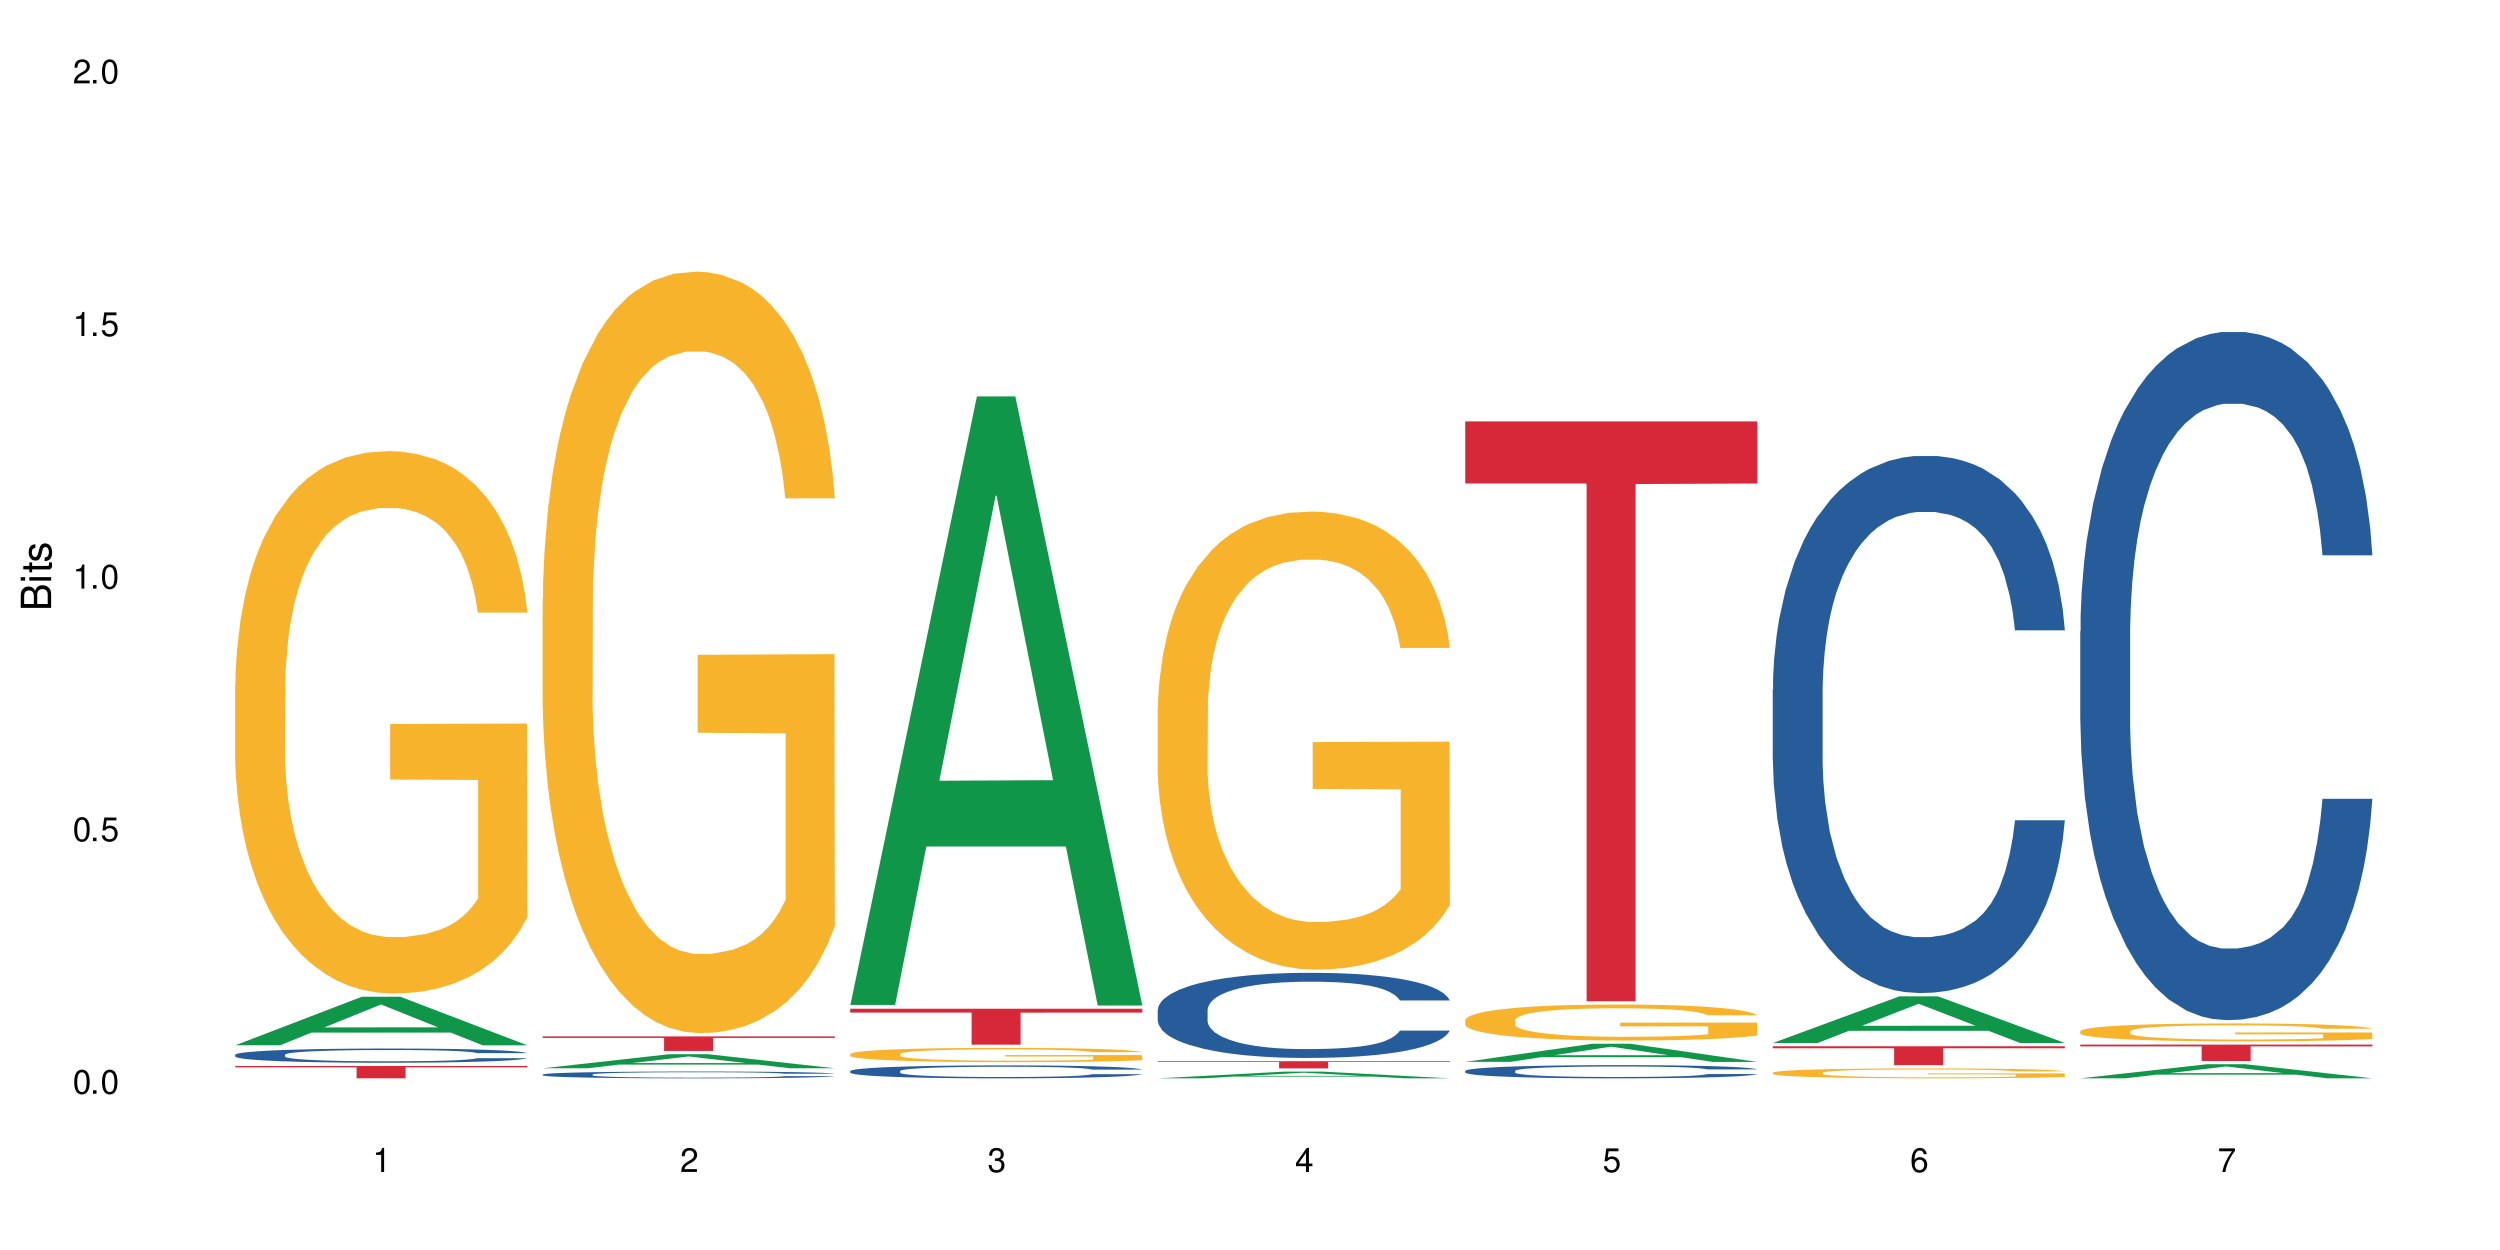 <?xml version="1.0" encoding="UTF-8"?>
<svg xmlns="http://www.w3.org/2000/svg" xmlns:xlink="http://www.w3.org/1999/xlink" width="720" height="360" viewBox="0 0 720 360">
<defs>
<g>
<g id="glyph-0-0">
</g>
<g id="glyph-0-1">
<path d="M 2.641 -6.938 C 2 -6.938 1.422 -6.656 1.078 -6.172 C 0.641 -5.562 0.406 -4.641 0.406 -3.359 C 0.406 -1.016 1.188 0.219 2.641 0.219 C 4.078 0.219 4.859 -1.016 4.859 -3.297 C 4.859 -4.641 4.656 -5.547 4.203 -6.172 C 3.844 -6.656 3.281 -6.938 2.641 -6.938 Z M 2.641 -6.188 C 3.547 -6.188 4 -5.25 4 -3.375 C 4 -1.406 3.562 -0.484 2.625 -0.484 C 1.734 -0.484 1.281 -1.438 1.281 -3.344 C 1.281 -5.25 1.734 -6.188 2.641 -6.188 Z M 2.641 -6.188 "/>
</g>
<g id="glyph-0-2">
<path d="M 1.828 -1 L 0.828 -1 L 0.828 0 L 1.828 0 Z M 1.828 -1 "/>
</g>
<g id="glyph-0-3">
<path d="M 4.562 -6.797 L 1.062 -6.797 L 0.547 -3.094 L 1.328 -3.094 C 1.719 -3.562 2.047 -3.734 2.578 -3.734 C 3.484 -3.734 4.062 -3.109 4.062 -2.094 C 4.062 -1.125 3.484 -0.531 2.578 -0.531 C 1.828 -0.531 1.375 -0.906 1.188 -1.672 L 0.328 -1.672 C 0.453 -1.109 0.547 -0.844 0.75 -0.594 C 1.125 -0.078 1.828 0.219 2.594 0.219 C 3.969 0.219 4.922 -0.781 4.922 -2.219 C 4.922 -3.562 4.031 -4.484 2.719 -4.484 C 2.25 -4.484 1.859 -4.359 1.469 -4.062 L 1.734 -5.969 L 4.562 -5.969 Z M 4.562 -6.797 "/>
</g>
<g id="glyph-0-4">
<path d="M 2.484 -4.938 L 2.484 0 L 3.328 0 L 3.328 -6.938 L 2.766 -6.938 C 2.469 -5.875 2.281 -5.734 0.984 -5.562 L 0.984 -4.938 Z M 2.484 -4.938 "/>
</g>
<g id="glyph-0-5">
<path d="M 4.859 -0.828 L 1.281 -0.828 C 1.359 -1.406 1.672 -1.781 2.5 -2.281 L 3.469 -2.828 C 4.406 -3.344 4.906 -4.062 4.906 -4.906 C 4.906 -5.484 4.672 -6.031 4.266 -6.406 C 3.859 -6.766 3.375 -6.938 2.719 -6.938 C 1.859 -6.938 1.219 -6.625 0.844 -6.031 C 0.609 -5.672 0.5 -5.234 0.484 -4.531 L 1.328 -4.531 C 1.359 -5.016 1.406 -5.281 1.531 -5.516 C 1.75 -5.938 2.188 -6.203 2.703 -6.203 C 3.469 -6.203 4.031 -5.641 4.031 -4.891 C 4.031 -4.344 3.719 -3.859 3.125 -3.516 L 2.234 -3 C 0.812 -2.172 0.406 -1.531 0.328 -0.016 L 4.859 -0.016 Z M 4.859 -0.828 "/>
</g>
<g id="glyph-0-6">
<path d="M 2.125 -3.188 L 2.578 -3.188 C 3.5 -3.188 3.984 -2.766 3.984 -1.922 C 3.984 -1.062 3.469 -0.531 2.594 -0.531 C 1.656 -0.531 1.203 -1 1.156 -2.016 L 0.312 -2.016 C 0.344 -1.453 0.438 -1.094 0.609 -0.781 C 0.953 -0.109 1.625 0.219 2.547 0.219 C 3.953 0.219 4.859 -0.625 4.859 -1.938 C 4.859 -2.828 4.516 -3.297 3.703 -3.594 C 4.344 -3.844 4.656 -4.328 4.656 -5.031 C 4.656 -6.219 3.875 -6.938 2.578 -6.938 C 1.203 -6.938 0.484 -6.172 0.453 -4.703 L 1.297 -4.703 C 1.312 -5.125 1.344 -5.359 1.453 -5.578 C 1.641 -5.969 2.062 -6.203 2.594 -6.203 C 3.344 -6.203 3.797 -5.75 3.797 -5 C 3.797 -4.516 3.609 -4.219 3.25 -4.047 C 3.016 -3.953 2.703 -3.922 2.125 -3.906 Z M 2.125 -3.188 "/>
</g>
<g id="glyph-0-7">
<path d="M 3.141 -1.672 L 3.141 0 L 3.984 0 L 3.984 -1.672 L 4.984 -1.672 L 4.984 -2.438 L 3.984 -2.438 L 3.984 -6.938 L 3.359 -6.938 L 0.266 -2.578 L 0.266 -1.672 Z M 3.141 -2.438 L 1 -2.438 L 3.141 -5.5 Z M 3.141 -2.438 "/>
</g>
<g id="glyph-0-8">
<path d="M 4.781 -5.125 C 4.609 -6.266 3.891 -6.938 2.844 -6.938 C 2.094 -6.938 1.422 -6.578 1.031 -5.953 C 0.594 -5.266 0.406 -4.422 0.406 -3.172 C 0.406 -2 0.578 -1.25 0.984 -0.641 C 1.359 -0.078 1.953 0.219 2.703 0.219 C 3.984 0.219 4.922 -0.75 4.922 -2.094 C 4.922 -3.375 4.062 -4.281 2.844 -4.281 C 2.172 -4.281 1.641 -4.031 1.281 -3.516 C 1.281 -5.234 1.828 -6.188 2.797 -6.188 C 3.391 -6.188 3.797 -5.797 3.938 -5.125 Z M 2.734 -3.531 C 3.547 -3.531 4.062 -2.953 4.062 -2.031 C 4.062 -1.156 3.484 -0.531 2.703 -0.531 C 1.922 -0.531 1.328 -1.188 1.328 -2.078 C 1.328 -2.938 1.906 -3.531 2.734 -3.531 Z M 2.734 -3.531 "/>
</g>
<g id="glyph-0-9">
<path d="M 4.984 -6.797 L 0.438 -6.797 L 0.438 -5.969 L 4.109 -5.969 C 2.5 -3.656 1.828 -2.234 1.328 0 L 2.219 0 C 2.594 -2.172 3.453 -4.047 4.984 -6.094 Z M 4.984 -6.797 "/>
</g>
<g id="glyph-1-0">
</g>
<g id="glyph-1-1">
<path d="M 0 -0.953 L 0 -4.891 C 0 -5.719 -0.234 -6.344 -0.734 -6.797 C -1.188 -7.234 -1.812 -7.469 -2.5 -7.469 C -3.547 -7.469 -4.188 -7 -4.625 -5.875 C -4.984 -6.688 -5.625 -7.094 -6.531 -7.094 C -7.172 -7.094 -7.734 -6.859 -8.141 -6.391 C -8.562 -5.922 -8.75 -5.344 -8.75 -4.5 L -8.75 -0.953 Z M -4.984 -2.062 L -7.766 -2.062 L -7.766 -4.219 C -7.766 -4.844 -7.688 -5.203 -7.453 -5.5 C -7.219 -5.812 -6.859 -5.969 -6.375 -5.969 C -5.891 -5.969 -5.531 -5.812 -5.297 -5.5 C -5.062 -5.203 -4.984 -4.844 -4.984 -4.219 Z M -0.984 -2.062 L -4 -2.062 L -4 -4.781 C -4 -5.766 -3.438 -6.359 -2.484 -6.359 C -1.547 -6.359 -0.984 -5.766 -0.984 -4.781 Z M -0.984 -2.062 "/>
</g>
<g id="glyph-1-2">
<path d="M -6.281 -1.797 L -6.281 -0.797 L 0 -0.797 L 0 -1.797 Z M -8.75 -1.797 L -8.75 -0.797 L -7.484 -0.797 L -7.484 -1.797 Z M -8.75 -1.797 "/>
</g>
<g id="glyph-1-3">
<path d="M -6.281 -3.047 L -6.281 -2.016 L -8.016 -2.016 L -8.016 -1.016 L -6.281 -1.016 L -6.281 -0.172 L -5.469 -0.172 L -5.469 -1.016 L -0.719 -1.016 C -0.078 -1.016 0.281 -1.453 0.281 -2.234 C 0.281 -2.5 0.25 -2.719 0.188 -3.047 L -0.641 -3.047 C -0.609 -2.906 -0.594 -2.766 -0.594 -2.562 C -0.594 -2.141 -0.719 -2.016 -1.156 -2.016 L -5.469 -2.016 L -5.469 -3.047 Z M -6.281 -3.047 "/>
</g>
<g id="glyph-1-4">
<path d="M -4.531 -5.25 C -5.766 -5.25 -6.469 -4.422 -6.469 -2.969 C -6.469 -1.516 -5.719 -0.562 -4.547 -0.562 C -3.562 -0.562 -3.094 -1.062 -2.734 -2.562 L -2.516 -3.484 C -2.344 -4.188 -2.094 -4.469 -1.641 -4.469 C -1.047 -4.469 -0.641 -3.875 -0.641 -3 C -0.641 -2.453 -0.797 -2 -1.062 -1.75 C -1.25 -1.594 -1.422 -1.531 -1.875 -1.469 L -1.875 -0.406 C -0.422 -0.453 0.281 -1.266 0.281 -2.922 C 0.281 -4.5 -0.5 -5.516 -1.719 -5.516 C -2.656 -5.516 -3.172 -4.984 -3.469 -3.734 L -3.703 -2.766 C -3.891 -1.953 -4.156 -1.609 -4.594 -1.609 C -5.188 -1.609 -5.547 -2.125 -5.547 -2.938 C -5.547 -3.75 -5.203 -4.172 -4.531 -4.203 Z M -4.531 -5.25 "/>
</g>
</g>
</defs>
<rect x="-72" y="-36" width="864" height="432" fill="rgb(100%, 100%, 100%)" fill-opacity="1"/>
<path fill-rule="nonzero" fill="rgb(6.275%, 58.824%, 28.235%)" fill-opacity="1" d="M 67.73 301.035 L 67.82 301.023 L 104.227 287.059 L 115.281 287.059 L 151.867 301.051 L 139.012 301.051 L 129.844 297.398 L 89.664 297.398 L 80.676 301.035 L 67.73 301.035 L 93.527 295.887 L 126.156 295.875 L 109.887 289.348 L 109.707 289.332 L 109.527 289.371 L 93.438 295.875 L 93.527 295.887 Z M 67.73 301.035 "/>
<path fill-rule="nonzero" fill="rgb(14.51%, 36.078%, 60%)" fill-opacity="1" d="M 67.73 303.762 L 67.832 303.758 L 67.832 303.668 L 68.141 303.527 L 68.859 303.348 L 69.578 303.223 L 71.426 303.004 L 73.988 302.789 L 76.656 302.625 L 78.605 302.527 L 80.352 302.453 L 84.352 302.316 L 86.918 302.246 L 89.688 302.18 L 93.074 302.117 L 95.535 302.078 L 101.078 302.02 L 105.18 301.992 L 108.363 301.984 L 115.238 301.984 L 119.34 301.996 L 122.316 302.016 L 125.598 302.047 L 128.371 302.078 L 133.191 302.16 L 137.5 302.266 L 139.449 302.328 L 142.527 302.441 L 144.891 302.555 L 146.531 302.652 L 148.379 302.789 L 150.02 302.957 L 151.25 303.148 L 151.867 303.309 L 137.5 303.309 L 136.785 303.16 L 135.961 303.043 L 134.422 302.891 L 132.883 302.781 L 130.73 302.672 L 128.781 302.602 L 126.113 302.531 L 123.754 302.488 L 121.289 302.453 L 118.93 302.43 L 114.414 302.41 L 109.184 302.41 L 107.234 302.414 L 103.23 302.445 L 101.078 302.473 L 98 302.523 L 95.844 302.574 L 93.281 302.648 L 91.535 302.711 L 89.379 302.809 L 87.84 302.895 L 86.098 303.016 L 85.07 303.109 L 84.148 303.215 L 83.328 303.34 L 82.711 303.469 L 82.301 303.609 L 82.094 303.742 L 82.094 304.32 L 82.301 304.457 L 82.812 304.613 L 84.148 304.84 L 86.098 305.039 L 88.355 305.195 L 90.508 305.309 L 91.742 305.359 L 93.383 305.418 L 95.945 305.492 L 99.641 305.57 L 101.797 305.598 L 105.078 305.629 L 108.465 305.645 L 112.98 305.645 L 116.98 305.629 L 119.648 305.609 L 122.418 305.578 L 126.215 305.516 L 128.574 305.457 L 130.629 305.387 L 132.168 305.316 L 133.191 305.254 L 134.73 305.141 L 135.961 305.012 L 136.887 304.883 L 137.5 304.754 L 151.867 304.754 L 151.25 304.902 L 150.328 305.051 L 149.402 305.156 L 147.969 305.289 L 146.324 305.406 L 143.965 305.535 L 142.016 305.621 L 139.449 305.715 L 137.09 305.785 L 134.527 305.848 L 130.73 305.922 L 128.266 305.961 L 125.598 305.996 L 122.418 306.023 L 118.418 306.051 L 114.109 306.066 L 110.105 306.07 L 105.797 306.062 L 102.617 306.047 L 98.41 306.012 L 93.176 305.945 L 89.379 305.875 L 86.406 305.805 L 83.84 305.73 L 80.969 305.629 L 77.273 305.465 L 75.016 305.336 L 73.477 305.234 L 71.734 305.086 L 70.5 304.957 L 69.066 304.746 L 68.039 304.48 L 67.73 304.277 Z M 67.73 303.762 "/>
<path fill-rule="nonzero" fill="rgb(96.863%, 70.196%, 16.863%)" fill-opacity="1" d="M 67.73 196.824 L 67.832 196.68 L 67.832 193.828 L 68.242 187.41 L 69.27 178.562 L 70.605 171.289 L 72.039 165.582 L 72.965 162.586 L 74.504 158.309 L 75.836 155.168 L 79.223 148.75 L 83.531 142.758 L 85.891 140.188 L 88.559 137.766 L 92.355 135.055 L 94.102 134.055 L 99.438 131.773 L 105.488 130.348 L 112.16 129.918 L 115.238 130.062 L 119.441 130.633 L 125.188 132.199 L 128.473 133.629 L 131.039 135.055 L 133.707 136.906 L 136.988 139.762 L 140.066 143.184 L 142.527 146.609 L 144.992 150.887 L 147.043 155.453 L 148.789 160.445 L 150.328 166.438 L 151.25 171.43 L 151.867 176.426 L 137.605 176.426 L 136.785 171.43 L 135.859 167.578 L 134.32 162.871 L 132.781 159.449 L 131.242 156.738 L 128.371 153.027 L 125.906 150.746 L 122.828 148.75 L 119.855 147.465 L 116.469 146.609 L 114.414 146.324 L 108.977 146.324 L 104.055 147.32 L 101.18 148.465 L 99.129 149.605 L 96.254 151.746 L 94.512 153.457 L 93.484 154.598 L 90.406 159.02 L 88.355 163.016 L 87.227 165.727 L 85.789 170.004 L 84.762 173.855 L 83.633 179.562 L 83.02 183.844 L 82.199 193.543 L 82.094 219.223 L 82.402 224.641 L 83.02 230.492 L 83.84 235.625 L 85.07 241.047 L 86.301 245.184 L 88.457 250.75 L 90.305 254.457 L 91.742 256.883 L 94.512 260.734 L 95.641 262.02 L 98.309 264.586 L 101.078 266.582 L 104.465 268.297 L 107.027 269.152 L 111.133 269.863 L 116.363 269.863 L 122.52 269.008 L 126.422 267.867 L 129.09 266.727 L 130.832 265.727 L 132.988 264.156 L 134.527 262.73 L 135.961 261.164 L 137.707 258.738 L 137.707 224.641 L 112.363 224.5 L 112.363 208.523 L 151.762 208.379 L 151.867 264.156 L 149.711 268.012 L 147.043 271.719 L 144.48 274.57 L 141.812 276.996 L 138.016 279.707 L 134.938 281.418 L 130.215 283.418 L 125.906 284.699 L 121.395 285.559 L 117.391 285.984 L 112.672 286.129 L 108.465 285.844 L 103.949 284.984 L 100.359 283.844 L 97.074 282.418 L 93.793 280.562 L 89.688 277.566 L 87.02 275.145 L 84.25 272.148 L 81.48 268.582 L 79.016 264.73 L 77.375 261.734 L 75.734 258.309 L 73.988 254.031 L 72.348 249.18 L 71.117 244.758 L 69.988 239.766 L 69.168 235.055 L 68.348 228.637 L 67.938 223.5 L 67.73 219.078 Z M 67.73 196.824 "/>
<path fill-rule="nonzero" fill="rgb(83.922%, 15.686%, 22.353%)" fill-opacity="1" d="M 67.73 307.004 L 151.867 307.004 L 151.867 307.383 L 116.801 307.387 L 116.801 310.562 L 102.695 310.562 L 102.695 307.391 L 102.488 307.383 L 67.73 307.383 Z M 67.73 307.004 "/>
<path fill-rule="nonzero" fill="rgb(6.275%, 58.824%, 28.235%)" fill-opacity="1" d="M 156.293 307.664 L 156.383 307.66 L 192.789 303.605 L 203.844 303.605 L 240.43 307.668 L 227.574 307.668 L 218.406 306.609 L 178.227 306.609 L 169.238 307.664 L 156.293 307.664 L 182.094 306.168 L 214.723 306.164 L 198.453 304.27 L 198.273 304.266 L 198.094 304.277 L 182.004 306.164 L 182.094 306.168 Z M 156.293 307.664 "/>
<path fill-rule="nonzero" fill="rgb(14.51%, 36.078%, 60%)" fill-opacity="1" d="M 156.293 309.453 L 156.398 309.453 L 156.398 309.41 L 156.703 309.344 L 157.422 309.258 L 158.141 309.195 L 159.988 309.09 L 162.555 308.988 L 165.223 308.91 L 167.172 308.863 L 168.914 308.828 L 172.918 308.762 L 175.48 308.727 L 178.25 308.695 L 181.637 308.668 L 184.102 308.648 L 189.641 308.621 L 193.746 308.605 L 196.926 308.602 L 203.801 308.602 L 207.902 308.609 L 210.879 308.617 L 214.164 308.633 L 216.934 308.648 L 221.754 308.688 L 226.066 308.738 L 228.016 308.766 L 231.094 308.82 L 233.453 308.875 L 235.094 308.922 L 236.941 308.988 L 238.582 309.07 L 239.812 309.16 L 240.43 309.238 L 226.066 309.238 L 225.348 309.168 L 224.527 309.109 L 222.988 309.039 L 221.449 308.984 L 219.293 308.934 L 217.344 308.898 L 214.676 308.863 L 212.316 308.844 L 209.855 308.828 L 207.492 308.816 L 202.98 308.805 L 197.746 308.805 L 195.797 308.809 L 191.797 308.824 L 189.641 308.836 L 186.562 308.863 L 184.406 308.887 L 181.844 308.922 L 180.098 308.949 L 177.945 308.996 L 176.406 309.039 L 174.66 309.098 L 173.633 309.145 L 172.711 309.191 L 171.891 309.254 L 171.273 309.316 L 170.863 309.383 L 170.66 309.445 L 170.66 309.723 L 170.863 309.789 L 171.379 309.863 L 172.711 309.973 L 174.66 310.066 L 176.918 310.145 L 179.074 310.199 L 180.305 310.223 L 181.945 310.25 L 184.512 310.285 L 188.203 310.324 L 190.359 310.336 L 193.641 310.352 L 197.027 310.359 L 201.543 310.359 L 205.543 310.352 L 208.211 310.344 L 210.98 310.328 L 214.777 310.297 L 217.137 310.27 L 219.191 310.234 L 220.73 310.199 L 221.754 310.172 L 223.293 310.117 L 224.527 310.055 L 225.449 309.992 L 226.066 309.934 L 240.43 309.934 L 239.812 310.004 L 238.891 310.074 L 237.969 310.125 L 236.531 310.188 L 234.891 310.242 L 232.527 310.309 L 230.578 310.348 L 228.016 310.395 L 225.656 310.426 L 223.09 310.457 L 219.293 310.492 L 216.832 310.512 L 214.164 310.527 L 210.98 310.543 L 206.98 310.555 L 202.672 310.562 L 198.668 310.562 L 194.359 310.559 L 191.18 310.551 L 186.973 310.535 L 181.738 310.504 L 177.945 310.469 L 174.969 310.438 L 172.402 310.398 L 169.531 310.352 L 165.836 310.273 L 163.578 310.211 L 162.039 310.16 L 160.297 310.09 L 159.066 310.027 L 157.629 309.93 L 156.602 309.801 L 156.293 309.703 Z M 156.293 309.453 "/>
<path fill-rule="nonzero" fill="rgb(96.863%, 70.196%, 16.863%)" fill-opacity="1" d="M 156.293 172.16 L 156.398 171.961 L 156.398 167.957 L 156.809 158.941 L 157.832 146.523 L 159.168 136.309 L 160.605 128.297 L 161.527 124.09 L 163.066 118.082 L 164.398 113.676 L 167.785 104.66 L 172.094 96.25 L 174.457 92.645 L 177.121 89.238 L 180.918 85.434 L 182.664 84.031 L 188 80.828 L 194.051 78.824 L 200.723 78.223 L 203.801 78.422 L 208.008 79.223 L 213.754 81.43 L 217.035 83.43 L 219.602 85.434 L 222.27 88.039 L 225.551 92.043 L 228.629 96.852 L 231.094 101.656 L 233.555 107.668 L 235.605 114.074 L 237.352 121.086 L 238.891 129.5 L 239.812 136.508 L 240.43 143.52 L 226.168 143.52 L 225.348 136.508 L 224.422 131.102 L 222.883 124.492 L 221.344 119.684 L 219.805 115.879 L 216.934 110.672 L 214.473 107.465 L 211.395 104.66 L 208.418 102.859 L 205.031 101.656 L 202.98 101.258 L 197.543 101.258 L 192.617 102.66 L 189.742 104.262 L 187.691 105.863 L 184.816 108.867 L 183.074 111.273 L 182.047 112.875 L 178.969 119.082 L 176.918 124.691 L 175.789 128.496 L 174.352 134.508 L 173.328 139.914 L 172.199 147.926 L 171.582 153.934 L 170.762 167.555 L 170.66 203.609 L 170.965 211.219 L 171.582 219.43 L 172.402 226.641 L 173.633 234.254 L 174.867 240.062 L 177.02 247.875 L 178.867 253.082 L 180.305 256.484 L 183.074 261.895 L 184.203 263.695 L 186.871 267.301 L 189.641 270.105 L 193.027 272.512 L 195.59 273.711 L 199.695 274.715 L 204.93 274.715 L 211.086 273.512 L 214.984 271.91 L 217.652 270.305 L 219.395 268.906 L 221.551 266.703 L 223.09 264.699 L 224.527 262.496 L 226.27 259.09 L 226.27 211.219 L 200.926 211.02 L 200.926 188.586 L 240.328 188.387 L 240.43 266.703 L 238.273 272.109 L 235.605 277.316 L 233.043 281.324 L 230.375 284.727 L 226.578 288.535 L 223.5 290.938 L 218.781 293.742 L 214.473 295.543 L 209.957 296.746 L 205.953 297.348 L 201.234 297.547 L 197.027 297.145 L 192.512 295.945 L 188.922 294.344 L 185.641 292.34 L 182.355 289.734 L 178.25 285.527 L 175.582 282.125 L 172.812 277.918 L 170.043 272.91 L 167.582 267.504 L 165.938 263.297 L 164.297 258.488 L 162.555 252.48 L 160.91 245.672 L 159.68 239.461 L 158.551 232.449 L 157.73 225.84 L 156.91 216.828 L 156.5 209.617 L 156.293 203.406 Z M 156.293 172.16 "/>
<path fill-rule="nonzero" fill="rgb(83.922%, 15.686%, 22.353%)" fill-opacity="1" d="M 156.293 298.48 L 240.43 298.48 L 240.43 298.93 L 205.363 298.934 L 205.363 302.672 L 191.258 302.672 L 191.258 298.938 L 191.051 298.93 L 156.293 298.93 Z M 156.293 298.48 "/>
<path fill-rule="nonzero" fill="rgb(6.275%, 58.824%, 28.235%)" fill-opacity="1" d="M 244.859 289.426 L 244.949 289.262 L 281.352 114.156 L 292.41 114.156 L 328.992 289.59 L 316.141 289.59 L 306.969 243.797 L 266.789 243.797 L 257.801 289.426 L 244.859 289.426 L 270.656 224.852 L 303.285 224.688 L 287.016 142.82 L 286.836 142.652 L 286.656 143.148 L 270.566 224.688 L 270.656 224.852 Z M 244.859 289.426 "/>
<path fill-rule="nonzero" fill="rgb(14.51%, 36.078%, 60%)" fill-opacity="1" d="M 244.859 308.457 L 244.961 308.457 L 244.961 308.375 L 245.27 308.242 L 245.988 308.082 L 246.703 307.969 L 248.551 307.766 L 251.117 307.574 L 253.785 307.422 L 255.734 307.336 L 257.477 307.266 L 261.48 307.141 L 264.043 307.074 L 266.816 307.02 L 270.199 306.961 L 272.664 306.926 L 278.203 306.871 L 282.309 306.848 L 285.488 306.836 L 292.363 306.836 L 296.469 306.852 L 299.441 306.867 L 302.727 306.895 L 305.496 306.926 L 310.32 307 L 314.629 307.098 L 316.578 307.152 L 319.656 307.258 L 322.016 307.359 L 323.656 307.445 L 325.504 307.574 L 327.145 307.727 L 328.379 307.898 L 328.992 308.047 L 314.629 308.047 L 313.91 307.91 L 313.09 307.805 L 311.551 307.664 L 310.012 307.566 L 307.855 307.469 L 305.906 307.402 L 303.238 307.34 L 300.879 307.297 L 298.418 307.266 L 296.059 307.246 L 291.543 307.227 L 286.309 307.227 L 284.359 307.234 L 280.359 307.262 L 278.203 307.285 L 275.125 307.332 L 272.973 307.375 L 270.406 307.445 L 268.66 307.5 L 266.508 307.59 L 264.969 307.668 L 263.223 307.781 L 262.199 307.867 L 261.273 307.961 L 260.453 308.074 L 259.84 308.191 L 259.426 308.32 L 259.223 308.441 L 259.223 308.969 L 259.426 309.094 L 259.941 309.234 L 261.273 309.441 L 263.223 309.625 L 265.48 309.766 L 267.637 309.867 L 268.867 309.918 L 270.508 309.969 L 273.074 310.039 L 276.77 310.105 L 278.922 310.133 L 282.207 310.16 L 285.59 310.176 L 290.105 310.176 L 294.109 310.16 L 296.773 310.145 L 299.547 310.117 L 303.344 310.059 L 305.703 310.004 L 307.754 309.941 L 309.293 309.875 L 310.32 309.82 L 311.859 309.715 L 313.09 309.598 L 314.012 309.48 L 314.629 309.363 L 328.992 309.363 L 328.379 309.5 L 327.453 309.633 L 326.531 309.73 L 325.094 309.852 L 323.453 309.957 L 321.094 310.078 L 319.145 310.156 L 316.578 310.238 L 314.219 310.305 L 311.652 310.363 L 307.855 310.43 L 305.395 310.465 L 302.727 310.496 L 299.547 310.523 L 295.543 310.547 L 291.234 310.559 L 287.234 310.562 L 282.926 310.555 L 279.742 310.543 L 275.535 310.512 L 270.305 310.449 L 266.508 310.387 L 263.531 310.32 L 260.965 310.254 L 258.094 310.16 L 254.398 310.012 L 252.145 309.895 L 250.605 309.801 L 248.859 309.668 L 247.629 309.547 L 246.191 309.359 L 245.164 309.117 L 244.859 308.93 Z M 244.859 308.457 "/>
<path fill-rule="nonzero" fill="rgb(96.863%, 70.196%, 16.863%)" fill-opacity="1" d="M 244.859 303.551 L 244.961 303.551 L 244.961 303.473 L 245.371 303.305 L 246.398 303.07 L 247.73 302.879 L 249.168 302.73 L 250.09 302.652 L 251.629 302.539 L 252.965 302.457 L 256.348 302.285 L 260.66 302.129 L 263.02 302.062 L 265.688 301.996 L 269.484 301.926 L 271.227 301.898 L 276.562 301.84 L 282.617 301.801 L 289.285 301.789 L 292.363 301.793 L 296.57 301.809 L 302.316 301.852 L 305.598 301.887 L 308.164 301.926 L 310.832 301.977 L 314.117 302.051 L 317.195 302.141 L 319.656 302.23 L 322.117 302.344 L 324.172 302.465 L 325.914 302.594 L 327.453 302.754 L 328.379 302.883 L 328.992 303.016 L 314.73 303.016 L 313.91 302.883 L 312.988 302.781 L 311.449 302.66 L 309.91 302.57 L 308.371 302.496 L 305.496 302.398 L 303.035 302.34 L 299.957 302.285 L 296.98 302.254 L 293.594 302.23 L 291.543 302.223 L 286.105 302.223 L 281.18 302.25 L 278.309 302.277 L 276.254 302.309 L 273.383 302.367 L 271.637 302.41 L 270.613 302.441 L 267.535 302.559 L 265.48 302.664 L 264.352 302.734 L 262.918 302.848 L 261.891 302.949 L 260.762 303.098 L 260.145 303.211 L 259.324 303.465 L 259.223 304.141 L 259.531 304.285 L 260.145 304.438 L 260.965 304.574 L 262.199 304.719 L 263.43 304.828 L 265.582 304.973 L 267.43 305.07 L 268.867 305.133 L 271.637 305.234 L 272.766 305.27 L 275.434 305.336 L 278.203 305.391 L 281.59 305.434 L 284.156 305.457 L 288.258 305.477 L 293.492 305.477 L 299.648 305.453 L 303.547 305.422 L 306.215 305.395 L 307.961 305.367 L 310.113 305.324 L 311.652 305.289 L 313.09 305.246 L 314.832 305.184 L 314.832 304.285 L 289.492 304.281 L 289.492 303.859 L 328.891 303.855 L 328.992 305.324 L 326.84 305.426 L 324.172 305.523 L 321.605 305.602 L 318.938 305.664 L 315.141 305.734 L 312.062 305.781 L 307.344 305.832 L 303.035 305.867 L 298.52 305.891 L 294.52 305.902 L 289.797 305.906 L 285.59 305.898 L 281.078 305.875 L 277.484 305.844 L 274.203 305.809 L 270.918 305.758 L 266.816 305.68 L 264.148 305.613 L 261.379 305.535 L 258.605 305.441 L 256.145 305.34 L 254.504 305.262 L 252.859 305.172 L 251.117 305.059 L 249.477 304.93 L 248.242 304.816 L 247.113 304.684 L 246.293 304.559 L 245.473 304.391 L 245.062 304.254 L 244.859 304.141 Z M 244.859 303.551 "/>
<path fill-rule="nonzero" fill="rgb(83.922%, 15.686%, 22.353%)" fill-opacity="1" d="M 244.859 290.523 L 328.992 290.523 L 328.992 291.629 L 293.93 291.641 L 293.93 300.859 L 279.82 300.859 L 279.82 291.648 L 279.617 291.629 L 244.859 291.629 Z M 244.859 290.523 "/>
<path fill-rule="nonzero" fill="rgb(6.275%, 58.824%, 28.235%)" fill-opacity="1" d="M 333.422 310.562 L 333.512 310.559 L 369.914 308.625 L 380.973 308.625 L 417.555 310.562 L 404.703 310.562 L 395.535 310.059 L 355.355 310.059 L 346.363 310.562 L 333.422 310.562 L 359.219 309.848 L 391.848 309.844 L 375.578 308.941 L 375.398 308.938 L 375.219 308.945 L 359.129 309.844 L 359.219 309.848 Z M 333.422 310.562 "/>
<path fill-rule="nonzero" fill="rgb(14.51%, 36.078%, 60%)" fill-opacity="1" d="M 333.422 290.848 L 333.523 290.824 L 333.523 290.289 L 333.832 289.438 L 334.551 288.363 L 335.27 287.625 L 337.113 286.305 L 339.68 285.027 L 342.348 284.043 L 344.297 283.461 L 346.043 283.012 L 350.043 282.184 L 352.609 281.758 L 355.379 281.379 L 358.766 280.996 L 361.227 280.773 L 366.766 280.414 L 370.871 280.258 L 374.051 280.191 L 380.926 280.191 L 385.031 280.281 L 388.008 280.391 L 391.289 280.57 L 394.059 280.773 L 398.883 281.266 L 403.191 281.895 L 405.141 282.25 L 408.219 282.945 L 410.578 283.617 L 412.223 284.199 L 414.066 285.027 L 415.711 286.035 L 416.941 287.176 L 417.555 288.141 L 403.191 288.141 L 402.473 287.242 L 401.652 286.551 L 400.113 285.633 L 398.574 284.98 L 396.422 284.332 L 394.469 283.906 L 391.805 283.48 L 389.441 283.215 L 386.98 283.012 L 384.621 282.879 L 380.105 282.742 L 374.875 282.742 L 372.922 282.789 L 368.922 282.969 L 366.766 283.125 L 363.688 283.438 L 361.535 283.727 L 358.969 284.176 L 357.227 284.559 L 355.07 285.141 L 353.531 285.652 L 351.789 286.395 L 350.762 286.953 L 349.836 287.578 L 349.016 288.316 L 348.402 289.102 L 347.992 289.93 L 347.785 290.738 L 347.785 294.207 L 347.992 295.012 L 348.504 295.953 L 349.836 297.32 L 351.789 298.504 L 354.043 299.445 L 356.199 300.117 L 357.43 300.43 L 359.07 300.789 L 361.637 301.238 L 365.332 301.684 L 367.484 301.863 L 370.77 302.043 L 374.156 302.133 L 378.668 302.133 L 382.672 302.043 L 385.34 301.93 L 388.109 301.75 L 391.906 301.371 L 394.266 301.012 L 396.316 300.586 L 397.855 300.164 L 398.883 299.805 L 400.422 299.109 L 401.652 298.348 L 402.578 297.566 L 403.191 296.805 L 417.555 296.805 L 416.941 297.699 L 416.016 298.574 L 415.094 299.223 L 413.656 300.004 L 412.016 300.699 L 409.656 301.484 L 407.707 302 L 405.141 302.559 L 402.781 302.984 L 400.215 303.363 L 396.422 303.812 L 393.957 304.035 L 391.289 304.238 L 388.109 304.418 L 384.109 304.574 L 379.797 304.664 L 375.797 304.684 L 371.488 304.641 L 368.305 304.551 L 364.102 304.348 L 358.867 303.945 L 355.07 303.52 L 352.094 303.094 L 349.531 302.648 L 346.656 302.043 L 342.965 301.059 L 340.707 300.297 L 339.168 299.668 L 337.422 298.797 L 336.191 298.012 L 334.754 296.758 L 333.73 295.168 L 333.422 293.938 Z M 333.422 290.848 "/>
<path fill-rule="nonzero" fill="rgb(96.863%, 70.196%, 16.863%)" fill-opacity="1" d="M 333.422 203.836 L 333.523 203.715 L 333.523 201.305 L 333.934 195.883 L 334.961 188.414 L 336.293 182.27 L 337.73 177.449 L 338.652 174.918 L 340.191 171.305 L 341.527 168.652 L 344.914 163.23 L 349.223 158.172 L 351.582 156.004 L 354.25 153.953 L 358.047 151.664 L 359.789 150.82 L 365.125 148.895 L 371.18 147.688 L 377.848 147.328 L 380.926 147.449 L 385.133 147.93 L 390.879 149.254 L 394.164 150.461 L 396.727 151.664 L 399.395 153.23 L 402.68 155.641 L 405.758 158.531 L 408.219 161.426 L 410.684 165.039 L 412.734 168.895 L 414.477 173.113 L 416.016 178.172 L 416.941 182.391 L 417.555 186.605 L 403.293 186.605 L 402.473 182.391 L 401.551 179.137 L 400.012 175.16 L 398.473 172.27 L 396.934 169.98 L 394.059 166.848 L 391.598 164.918 L 388.52 163.23 L 385.543 162.148 L 382.156 161.426 L 380.105 161.184 L 374.668 161.184 L 369.742 162.027 L 366.871 162.992 L 364.816 163.953 L 361.945 165.762 L 360.199 167.207 L 359.176 168.172 L 356.098 171.906 L 354.043 175.281 L 352.914 177.57 L 351.48 181.184 L 350.453 184.438 L 349.324 189.258 L 348.711 192.871 L 347.887 201.062 L 347.785 222.75 L 348.094 227.328 L 348.711 232.27 L 349.531 236.605 L 350.762 241.184 L 351.992 244.68 L 354.148 249.379 L 355.992 252.512 L 357.43 254.559 L 360.199 257.812 L 361.328 258.895 L 363.996 261.066 L 366.766 262.75 L 370.152 264.199 L 372.719 264.922 L 376.824 265.523 L 382.055 265.523 L 388.211 264.801 L 392.109 263.836 L 394.777 262.871 L 396.523 262.027 L 398.676 260.703 L 400.215 259.5 L 401.652 258.172 L 403.398 256.125 L 403.398 227.328 L 378.055 227.207 L 378.055 213.715 L 417.453 213.594 L 417.555 260.703 L 415.402 263.957 L 412.734 267.09 L 410.168 269.5 L 407.5 271.547 L 403.703 273.836 L 400.625 275.281 L 395.906 276.969 L 391.598 278.055 L 387.082 278.777 L 383.082 279.137 L 378.363 279.258 L 374.156 279.016 L 369.641 278.293 L 366.051 277.332 L 362.766 276.125 L 359.484 274.559 L 355.379 272.027 L 352.711 269.98 L 349.941 267.449 L 347.172 264.438 L 344.707 261.184 L 343.066 258.656 L 341.426 255.762 L 339.68 252.148 L 338.039 248.051 L 336.809 244.316 L 335.68 240.102 L 334.859 236.125 L 334.035 230.703 L 333.625 226.367 L 333.422 222.629 Z M 333.422 203.836 "/>
<path fill-rule="nonzero" fill="rgb(83.922%, 15.686%, 22.353%)" fill-opacity="1" d="M 333.422 305.617 L 417.555 305.617 L 417.555 305.84 L 382.492 305.84 L 382.492 307.691 L 368.383 307.691 L 368.383 305.844 L 368.18 305.84 L 333.422 305.84 Z M 333.422 305.617 "/>
<path fill-rule="nonzero" fill="rgb(6.275%, 58.824%, 28.235%)" fill-opacity="1" d="M 421.984 305.824 L 422.074 305.816 L 458.48 300.605 L 469.535 300.605 L 506.121 305.828 L 493.266 305.828 L 484.098 304.465 L 443.918 304.465 L 434.93 305.824 L 421.984 305.824 L 447.781 303.898 L 480.41 303.895 L 464.141 301.457 L 463.961 301.453 L 463.781 301.469 L 447.691 303.895 L 447.781 303.898 Z M 421.984 305.824 "/>
<path fill-rule="nonzero" fill="rgb(14.51%, 36.078%, 60%)" fill-opacity="1" d="M 421.984 308.414 L 422.086 308.41 L 422.086 308.328 L 422.395 308.195 L 423.113 308.031 L 423.832 307.914 L 425.68 307.711 L 428.242 307.512 L 430.91 307.359 L 432.859 307.27 L 434.605 307.199 L 438.605 307.07 L 441.172 307.004 L 443.941 306.945 L 447.328 306.887 L 449.789 306.852 L 455.332 306.797 L 459.434 306.77 L 462.617 306.762 L 469.488 306.762 L 473.594 306.773 L 476.57 306.793 L 479.852 306.82 L 482.625 306.852 L 487.445 306.926 L 491.754 307.023 L 493.703 307.082 L 496.781 307.188 L 499.145 307.293 L 500.785 307.383 L 502.633 307.512 L 504.273 307.668 L 505.504 307.844 L 506.121 307.996 L 491.754 307.996 L 491.035 307.855 L 490.215 307.746 L 488.676 307.605 L 487.137 307.504 L 484.984 307.402 L 483.035 307.336 L 480.367 307.273 L 478.008 307.23 L 475.543 307.199 L 473.184 307.18 L 468.668 307.156 L 463.438 307.156 L 461.488 307.164 L 457.484 307.191 L 455.332 307.215 L 452.254 307.266 L 450.098 307.309 L 447.531 307.379 L 445.789 307.438 L 443.633 307.527 L 442.094 307.609 L 440.352 307.723 L 439.324 307.809 L 438.402 307.906 L 437.582 308.023 L 436.965 308.145 L 436.555 308.273 L 436.348 308.398 L 436.348 308.938 L 436.555 309.062 L 437.066 309.207 L 438.402 309.418 L 440.352 309.605 L 442.609 309.75 L 444.762 309.855 L 445.992 309.902 L 447.637 309.957 L 450.199 310.027 L 453.895 310.098 L 456.051 310.125 L 459.332 310.152 L 462.719 310.168 L 467.234 310.168 L 471.234 310.152 L 473.902 310.137 L 476.672 310.109 L 480.469 310.047 L 482.828 309.992 L 484.879 309.926 L 486.418 309.859 L 487.445 309.805 L 488.984 309.699 L 490.215 309.578 L 491.141 309.457 L 491.754 309.34 L 506.121 309.34 L 505.504 309.48 L 504.582 309.613 L 503.656 309.715 L 502.223 309.836 L 500.578 309.945 L 498.219 310.066 L 496.27 310.145 L 493.703 310.234 L 491.344 310.301 L 488.781 310.359 L 484.984 310.426 L 482.52 310.461 L 479.852 310.492 L 476.672 310.523 L 472.672 310.547 L 468.363 310.559 L 464.359 310.562 L 460.051 310.555 L 456.871 310.543 L 452.664 310.512 L 447.43 310.449 L 443.633 310.383 L 440.66 310.316 L 438.094 310.246 L 435.219 310.152 L 431.527 310 L 429.27 309.883 L 427.73 309.785 L 425.984 309.648 L 424.754 309.527 L 423.32 309.332 L 422.293 309.086 L 421.984 308.895 Z M 421.984 308.414 "/>
<path fill-rule="nonzero" fill="rgb(96.863%, 70.196%, 16.863%)" fill-opacity="1" d="M 421.984 293.742 L 422.086 293.734 L 422.086 293.547 L 422.496 293.121 L 423.523 292.531 L 424.859 292.051 L 426.293 291.672 L 427.219 291.473 L 428.758 291.188 L 430.09 290.98 L 433.477 290.555 L 437.785 290.156 L 440.145 289.984 L 442.812 289.824 L 446.609 289.645 L 448.355 289.578 L 453.688 289.426 L 459.742 289.332 L 466.41 289.305 L 469.488 289.312 L 473.695 289.352 L 479.441 289.457 L 482.727 289.551 L 485.293 289.645 L 487.957 289.77 L 491.242 289.957 L 494.32 290.184 L 496.781 290.41 L 499.246 290.695 L 501.297 291 L 503.043 291.328 L 504.582 291.727 L 505.504 292.059 L 506.121 292.391 L 491.859 292.391 L 491.035 292.059 L 490.113 291.805 L 488.574 291.492 L 487.035 291.262 L 485.496 291.082 L 482.625 290.836 L 480.16 290.688 L 477.082 290.555 L 474.105 290.469 L 470.723 290.41 L 468.668 290.395 L 463.23 290.395 L 458.305 290.457 L 455.434 290.535 L 453.383 290.609 L 450.508 290.754 L 448.766 290.867 L 447.738 290.941 L 444.66 291.234 L 442.609 291.5 L 441.48 291.68 L 440.043 291.965 L 439.016 292.219 L 437.887 292.598 L 437.273 292.883 L 436.453 293.527 L 436.348 295.23 L 436.656 295.59 L 437.273 295.977 L 438.094 296.32 L 439.324 296.68 L 440.555 296.953 L 442.711 297.324 L 444.559 297.57 L 445.992 297.73 L 448.766 297.984 L 449.895 298.07 L 452.562 298.242 L 455.332 298.375 L 458.715 298.488 L 461.281 298.543 L 465.387 298.59 L 470.617 298.59 L 476.773 298.535 L 480.676 298.457 L 483.34 298.383 L 485.086 298.316 L 487.242 298.211 L 488.781 298.117 L 490.215 298.016 L 491.961 297.852 L 491.961 295.59 L 466.617 295.582 L 466.617 294.52 L 506.016 294.512 L 506.121 298.211 L 503.965 298.469 L 501.297 298.715 L 498.73 298.902 L 496.066 299.066 L 492.27 299.246 L 489.191 299.359 L 484.469 299.492 L 480.16 299.574 L 475.645 299.633 L 471.645 299.66 L 466.926 299.672 L 462.719 299.652 L 458.203 299.594 L 454.613 299.52 L 451.328 299.426 L 448.047 299.301 L 443.941 299.102 L 441.273 298.941 L 438.504 298.742 L 435.734 298.508 L 433.27 298.25 L 431.629 298.051 L 429.988 297.824 L 428.242 297.539 L 426.602 297.219 L 425.371 296.926 L 424.242 296.594 L 423.422 296.281 L 422.602 295.855 L 422.191 295.516 L 421.984 295.223 Z M 421.984 293.742 "/>
<path fill-rule="nonzero" fill="rgb(83.922%, 15.686%, 22.353%)" fill-opacity="1" d="M 421.984 121.371 L 506.121 121.371 L 506.121 139.246 L 471.055 139.402 L 471.055 288.371 L 456.945 288.371 L 456.945 139.559 L 456.742 139.246 L 421.984 139.246 Z M 421.984 121.371 "/>
<path fill-rule="nonzero" fill="rgb(6.275%, 58.824%, 28.235%)" fill-opacity="1" d="M 510.547 300.379 L 510.637 300.367 L 547.043 286.941 L 558.098 286.941 L 594.684 300.391 L 581.828 300.391 L 572.66 296.879 L 532.48 296.879 L 523.492 300.379 L 510.547 300.379 L 536.348 295.426 L 568.977 295.414 L 552.707 289.137 L 552.527 289.125 L 552.348 289.164 L 536.258 295.414 L 536.348 295.426 Z M 510.547 300.379 "/>
<path fill-rule="nonzero" fill="rgb(14.51%, 36.078%, 60%)" fill-opacity="1" d="M 510.547 198.641 L 510.652 198.496 L 510.652 195.105 L 510.957 189.734 L 511.676 182.945 L 512.395 178.281 L 514.242 169.941 L 516.809 161.883 L 519.473 155.664 L 521.426 151.988 L 523.168 149.16 L 527.168 143.93 L 529.734 141.242 L 532.504 138.84 L 535.891 136.438 L 538.355 135.023 L 543.895 132.762 L 548 131.77 L 551.18 131.348 L 558.055 131.348 L 562.156 131.91 L 565.133 132.617 L 568.418 133.75 L 571.188 135.023 L 576.008 138.133 L 580.32 142.09 L 582.27 144.352 L 585.348 148.734 L 587.707 152.977 L 589.348 156.652 L 591.195 161.883 L 592.836 168.246 L 594.066 175.453 L 594.684 181.531 L 580.32 181.531 L 579.602 175.879 L 578.781 171.496 L 577.242 165.699 L 575.703 161.602 L 573.547 157.5 L 571.598 154.812 L 568.93 152.129 L 566.57 150.43 L 564.105 149.16 L 561.746 148.312 L 557.234 147.461 L 552 147.461 L 550.051 147.746 L 546.051 148.875 L 543.895 149.867 L 540.816 151.844 L 538.66 153.684 L 536.098 156.512 L 534.352 158.914 L 532.199 162.59 L 530.66 165.84 L 528.914 170.508 L 527.887 174.039 L 526.965 178 L 526.145 182.664 L 525.527 187.613 L 525.117 192.844 L 524.914 197.934 L 524.914 219.844 L 525.117 224.934 L 525.629 230.871 L 526.965 239.496 L 528.914 246.988 L 531.172 252.926 L 533.324 257.168 L 534.559 259.145 L 536.199 261.406 L 538.766 264.234 L 542.457 267.062 L 544.613 268.195 L 547.895 269.324 L 551.281 269.891 L 555.797 269.891 L 559.797 269.324 L 562.465 268.617 L 565.234 267.488 L 569.031 265.082 L 571.391 262.82 L 573.445 260.137 L 574.984 257.449 L 576.008 255.188 L 577.547 250.805 L 578.781 246 L 579.703 241.051 L 580.32 236.242 L 594.684 236.242 L 594.066 241.898 L 593.145 247.414 L 592.223 251.512 L 590.785 256.461 L 589.145 260.844 L 586.781 265.789 L 584.832 269.043 L 582.27 272.578 L 579.91 275.262 L 577.344 277.664 L 573.547 280.492 L 571.086 281.906 L 568.418 283.18 L 565.234 284.309 L 561.234 285.301 L 556.926 285.863 L 552.922 286.008 L 548.613 285.723 L 545.434 285.16 L 541.227 283.887 L 535.992 281.34 L 532.199 278.656 L 529.223 275.969 L 526.656 273.141 L 523.785 269.324 L 520.09 263.105 L 517.832 258.297 L 516.293 254.34 L 514.551 248.824 L 513.316 243.879 L 511.883 235.961 L 510.855 225.922 L 510.547 218.148 Z M 510.547 198.641 "/>
<path fill-rule="nonzero" fill="rgb(96.863%, 70.196%, 16.863%)" fill-opacity="1" d="M 510.547 308.926 L 510.652 308.922 L 510.652 308.871 L 511.062 308.754 L 512.086 308.59 L 513.422 308.457 L 514.855 308.352 L 515.781 308.297 L 517.32 308.219 L 518.652 308.16 L 522.039 308.043 L 526.348 307.934 L 528.707 307.887 L 531.375 307.844 L 535.172 307.793 L 536.918 307.773 L 542.254 307.734 L 548.305 307.707 L 554.977 307.699 L 558.055 307.703 L 562.262 307.711 L 568.008 307.742 L 571.289 307.766 L 573.855 307.793 L 576.523 307.828 L 579.805 307.879 L 582.883 307.941 L 585.348 308.004 L 587.809 308.082 L 589.859 308.168 L 591.605 308.258 L 593.145 308.367 L 594.066 308.461 L 594.684 308.551 L 580.422 308.551 L 579.602 308.461 L 578.676 308.391 L 577.137 308.305 L 575.598 308.238 L 574.059 308.191 L 571.188 308.121 L 568.723 308.082 L 565.645 308.043 L 562.672 308.02 L 559.285 308.004 L 557.234 308 L 551.793 308 L 546.871 308.02 L 543.996 308.039 L 541.945 308.059 L 539.07 308.098 L 537.328 308.129 L 536.301 308.152 L 533.223 308.23 L 531.172 308.305 L 530.043 308.355 L 528.605 308.434 L 527.582 308.504 L 526.453 308.609 L 525.836 308.688 L 525.016 308.867 L 524.914 309.336 L 525.219 309.438 L 525.836 309.543 L 526.656 309.637 L 527.887 309.738 L 529.121 309.812 L 531.273 309.914 L 533.121 309.984 L 534.559 310.027 L 537.328 310.098 L 538.457 310.121 L 541.125 310.168 L 543.895 310.203 L 547.281 310.234 L 549.844 310.25 L 553.949 310.266 L 559.184 310.266 L 565.34 310.25 L 569.238 310.227 L 571.906 310.207 L 573.648 310.188 L 575.805 310.16 L 577.344 310.133 L 578.781 310.105 L 580.523 310.062 L 580.523 309.438 L 555.18 309.434 L 555.18 309.141 L 594.582 309.137 L 594.684 310.16 L 592.527 310.23 L 589.859 310.301 L 587.297 310.352 L 584.629 310.395 L 580.832 310.445 L 577.754 310.477 L 573.035 310.512 L 568.723 310.535 L 564.211 310.555 L 560.207 310.562 L 555.488 310.562 L 551.281 310.559 L 546.766 310.543 L 543.176 310.52 L 539.895 310.496 L 536.609 310.461 L 532.504 310.406 L 529.836 310.363 L 527.066 310.309 L 524.297 310.242 L 521.836 310.172 L 520.191 310.117 L 518.551 310.055 L 516.809 309.977 L 515.164 309.887 L 513.934 309.805 L 512.805 309.715 L 511.984 309.625 L 511.164 309.508 L 510.754 309.414 L 510.547 309.332 Z M 510.547 308.926 "/>
<path fill-rule="nonzero" fill="rgb(83.922%, 15.686%, 22.353%)" fill-opacity="1" d="M 510.547 301.324 L 594.684 301.324 L 594.684 301.906 L 559.617 301.91 L 559.617 306.766 L 545.512 306.766 L 545.512 301.918 L 545.305 301.906 L 510.547 301.906 Z M 510.547 301.324 "/>
<path fill-rule="nonzero" fill="rgb(6.275%, 58.824%, 28.235%)" fill-opacity="1" d="M 599.113 310.559 L 599.203 310.555 L 635.605 306.496 L 646.664 306.496 L 683.246 310.562 L 670.395 310.562 L 661.223 309.5 L 621.043 309.5 L 612.055 310.559 L 599.113 310.559 L 624.91 309.062 L 657.539 309.059 L 641.27 307.16 L 641.09 307.156 L 640.91 307.168 L 624.82 309.059 L 624.91 309.062 Z M 599.113 310.559 "/>
<path fill-rule="nonzero" fill="rgb(14.51%, 36.078%, 60%)" fill-opacity="1" d="M 599.113 181.863 L 599.215 181.684 L 599.215 177.336 L 599.523 170.453 L 600.238 161.758 L 600.957 155.777 L 602.805 145.09 L 605.371 134.766 L 608.039 126.797 L 609.988 122.086 L 611.73 118.461 L 615.734 111.762 L 618.297 108.316 L 621.07 105.238 L 624.453 102.16 L 626.918 100.348 L 632.457 97.449 L 636.562 96.18 L 639.742 95.637 L 646.617 95.637 L 650.723 96.363 L 653.695 97.27 L 656.98 98.719 L 659.75 100.348 L 664.574 104.332 L 668.883 109.406 L 670.832 112.305 L 673.91 117.918 L 676.27 123.352 L 677.91 128.062 L 679.758 134.766 L 681.398 142.918 L 682.633 152.156 L 683.246 159.945 L 668.883 159.945 L 668.164 152.699 L 667.344 147.082 L 665.805 139.656 L 664.266 134.402 L 662.109 129.148 L 660.16 125.707 L 657.492 122.266 L 655.133 120.094 L 652.672 118.461 L 650.312 117.375 L 645.797 116.289 L 640.562 116.289 L 638.613 116.652 L 634.613 118.102 L 632.457 119.367 L 629.379 121.902 L 627.227 124.258 L 624.66 127.883 L 622.914 130.961 L 620.762 135.672 L 619.223 139.836 L 617.477 145.816 L 616.453 150.344 L 615.527 155.418 L 614.707 161.395 L 614.09 167.734 L 613.68 174.438 L 613.477 180.957 L 613.477 209.035 L 613.68 215.559 L 614.195 223.164 L 615.527 234.215 L 617.477 243.816 L 619.734 251.426 L 621.891 256.859 L 623.121 259.395 L 624.762 262.293 L 627.328 265.918 L 631.02 269.539 L 633.176 270.988 L 636.461 272.438 L 639.844 273.16 L 644.359 273.16 L 648.359 272.438 L 651.027 271.531 L 653.801 270.082 L 657.594 267.004 L 659.957 264.105 L 662.008 260.664 L 663.547 257.223 L 664.574 254.324 L 666.113 248.707 L 667.344 242.547 L 668.266 236.207 L 668.883 230.051 L 683.246 230.051 L 682.633 237.293 L 681.707 244.359 L 680.785 249.613 L 679.348 255.953 L 677.707 261.57 L 675.348 267.91 L 673.398 272.074 L 670.832 276.605 L 668.473 280.047 L 665.906 283.125 L 662.109 286.746 L 659.648 288.559 L 656.98 290.191 L 653.801 291.641 L 649.797 292.906 L 645.488 293.633 L 641.488 293.812 L 637.176 293.449 L 633.996 292.727 L 629.789 291.094 L 624.559 287.836 L 620.762 284.395 L 617.785 280.953 L 615.219 277.328 L 612.348 272.438 L 608.652 264.469 L 606.395 258.309 L 604.855 253.234 L 603.113 246.172 L 601.883 239.832 L 600.445 229.688 L 599.418 216.824 L 599.113 206.863 Z M 599.113 181.863 "/>
<path fill-rule="nonzero" fill="rgb(96.863%, 70.196%, 16.863%)" fill-opacity="1" d="M 599.113 296.961 L 599.215 296.957 L 599.215 296.863 L 599.625 296.648 L 600.652 296.355 L 601.984 296.117 L 603.422 295.926 L 604.344 295.828 L 605.883 295.688 L 607.219 295.582 L 610.602 295.371 L 614.914 295.172 L 617.273 295.086 L 619.941 295.004 L 623.738 294.914 L 625.48 294.883 L 630.816 294.809 L 636.871 294.762 L 643.539 294.746 L 646.617 294.75 L 650.824 294.77 L 656.57 294.82 L 659.852 294.867 L 662.418 294.914 L 665.086 294.977 L 668.367 295.07 L 671.445 295.184 L 673.91 295.297 L 676.371 295.441 L 678.426 295.59 L 680.168 295.758 L 681.707 295.957 L 682.633 296.121 L 683.246 296.285 L 668.984 296.285 L 668.164 296.121 L 667.242 295.992 L 665.703 295.836 L 664.164 295.723 L 662.625 295.633 L 659.75 295.512 L 657.289 295.438 L 654.211 295.371 L 651.234 295.328 L 647.848 295.297 L 645.797 295.289 L 640.359 295.289 L 635.434 295.324 L 632.559 295.359 L 630.508 295.398 L 627.637 295.469 L 625.891 295.527 L 624.863 295.562 L 621.785 295.711 L 619.734 295.844 L 618.605 295.934 L 617.168 296.074 L 616.145 296.203 L 615.016 296.391 L 614.398 296.531 L 613.578 296.852 L 613.477 297.703 L 613.785 297.883 L 614.398 298.078 L 615.219 298.246 L 616.453 298.426 L 617.684 298.562 L 619.836 298.75 L 621.684 298.871 L 623.121 298.953 L 625.891 299.078 L 627.02 299.121 L 629.688 299.207 L 632.457 299.273 L 635.844 299.328 L 638.41 299.359 L 642.512 299.383 L 647.746 299.383 L 653.902 299.352 L 657.801 299.316 L 660.469 299.277 L 662.211 299.246 L 664.367 299.191 L 665.906 299.145 L 667.344 299.094 L 669.086 299.012 L 669.086 297.883 L 643.742 297.879 L 643.742 297.352 L 683.145 297.344 L 683.246 299.191 L 681.094 299.32 L 678.426 299.441 L 675.859 299.539 L 673.191 299.617 L 669.395 299.707 L 666.316 299.766 L 661.598 299.832 L 657.289 299.875 L 652.773 299.902 L 648.773 299.914 L 644.051 299.922 L 639.844 299.91 L 635.332 299.883 L 631.738 299.844 L 628.457 299.797 L 625.172 299.734 L 621.07 299.637 L 618.402 299.555 L 615.629 299.457 L 612.859 299.34 L 610.398 299.211 L 608.758 299.113 L 607.113 299 L 605.371 298.855 L 603.73 298.695 L 602.496 298.551 L 601.367 298.383 L 600.547 298.23 L 599.727 298.016 L 599.316 297.848 L 599.113 297.699 Z M 599.113 296.961 "/>
<path fill-rule="nonzero" fill="rgb(83.922%, 15.686%, 22.353%)" fill-opacity="1" d="M 599.113 300.852 L 683.246 300.852 L 683.246 301.359 L 648.184 301.363 L 648.184 305.562 L 634.074 305.562 L 634.074 301.367 L 633.871 301.359 L 599.113 301.359 Z M 599.113 300.852 "/>
<g fill="rgb(0%, 0%, 0%)" fill-opacity="1">
<use xlink:href="#glyph-0-1" x="20.965" y="314.993"/>
<use xlink:href="#glyph-0-2" x="25.965" y="314.993"/>
<use xlink:href="#glyph-0-1" x="28.965" y="314.993"/>
</g>
<g fill="rgb(0%, 0%, 0%)" fill-opacity="1">
<use xlink:href="#glyph-0-1" x="20.965" y="242.251"/>
<use xlink:href="#glyph-0-2" x="25.965" y="242.251"/>
<use xlink:href="#glyph-0-3" x="28.965" y="242.251"/>
</g>
<g fill="rgb(0%, 0%, 0%)" fill-opacity="1">
<use xlink:href="#glyph-0-4" x="20.965" y="169.509"/>
<use xlink:href="#glyph-0-2" x="25.965" y="169.509"/>
<use xlink:href="#glyph-0-1" x="28.965" y="169.509"/>
</g>
<g fill="rgb(0%, 0%, 0%)" fill-opacity="1">
<use xlink:href="#glyph-0-4" x="20.965" y="96.767"/>
<use xlink:href="#glyph-0-2" x="25.965" y="96.767"/>
<use xlink:href="#glyph-0-3" x="28.965" y="96.767"/>
</g>
<g fill="rgb(0%, 0%, 0%)" fill-opacity="1">
<use xlink:href="#glyph-0-5" x="20.965" y="24.024"/>
<use xlink:href="#glyph-0-2" x="25.965" y="24.024"/>
<use xlink:href="#glyph-0-1" x="28.965" y="24.024"/>
</g>
<g fill="rgb(0%, 0%, 0%)" fill-opacity="1">
<use xlink:href="#glyph-0-4" x="107.297" y="337.532"/>
</g>
<g fill="rgb(0%, 0%, 0%)" fill-opacity="1">
<use xlink:href="#glyph-0-5" x="195.863" y="337.532"/>
</g>
<g fill="rgb(0%, 0%, 0%)" fill-opacity="1">
<use xlink:href="#glyph-0-6" x="284.426" y="337.532"/>
</g>
<g fill="rgb(0%, 0%, 0%)" fill-opacity="1">
<use xlink:href="#glyph-0-7" x="372.988" y="337.532"/>
</g>
<g fill="rgb(0%, 0%, 0%)" fill-opacity="1">
<use xlink:href="#glyph-0-3" x="461.551" y="337.532"/>
</g>
<g fill="rgb(0%, 0%, 0%)" fill-opacity="1">
<use xlink:href="#glyph-0-8" x="550.117" y="337.532"/>
</g>
<g fill="rgb(0%, 0%, 0%)" fill-opacity="1">
<use xlink:href="#glyph-0-9" x="638.68" y="337.532"/>
</g>
<g fill="rgb(0%, 0%, 0%)" fill-opacity="1">
<use xlink:href="#glyph-1-1" x="14.725" y="176.012"/>
<use xlink:href="#glyph-1-2" x="14.725" y="168.012"/>
<use xlink:href="#glyph-1-3" x="14.725" y="165.012"/>
<use xlink:href="#glyph-1-4" x="14.725" y="162.012"/>
</g>
</svg>
